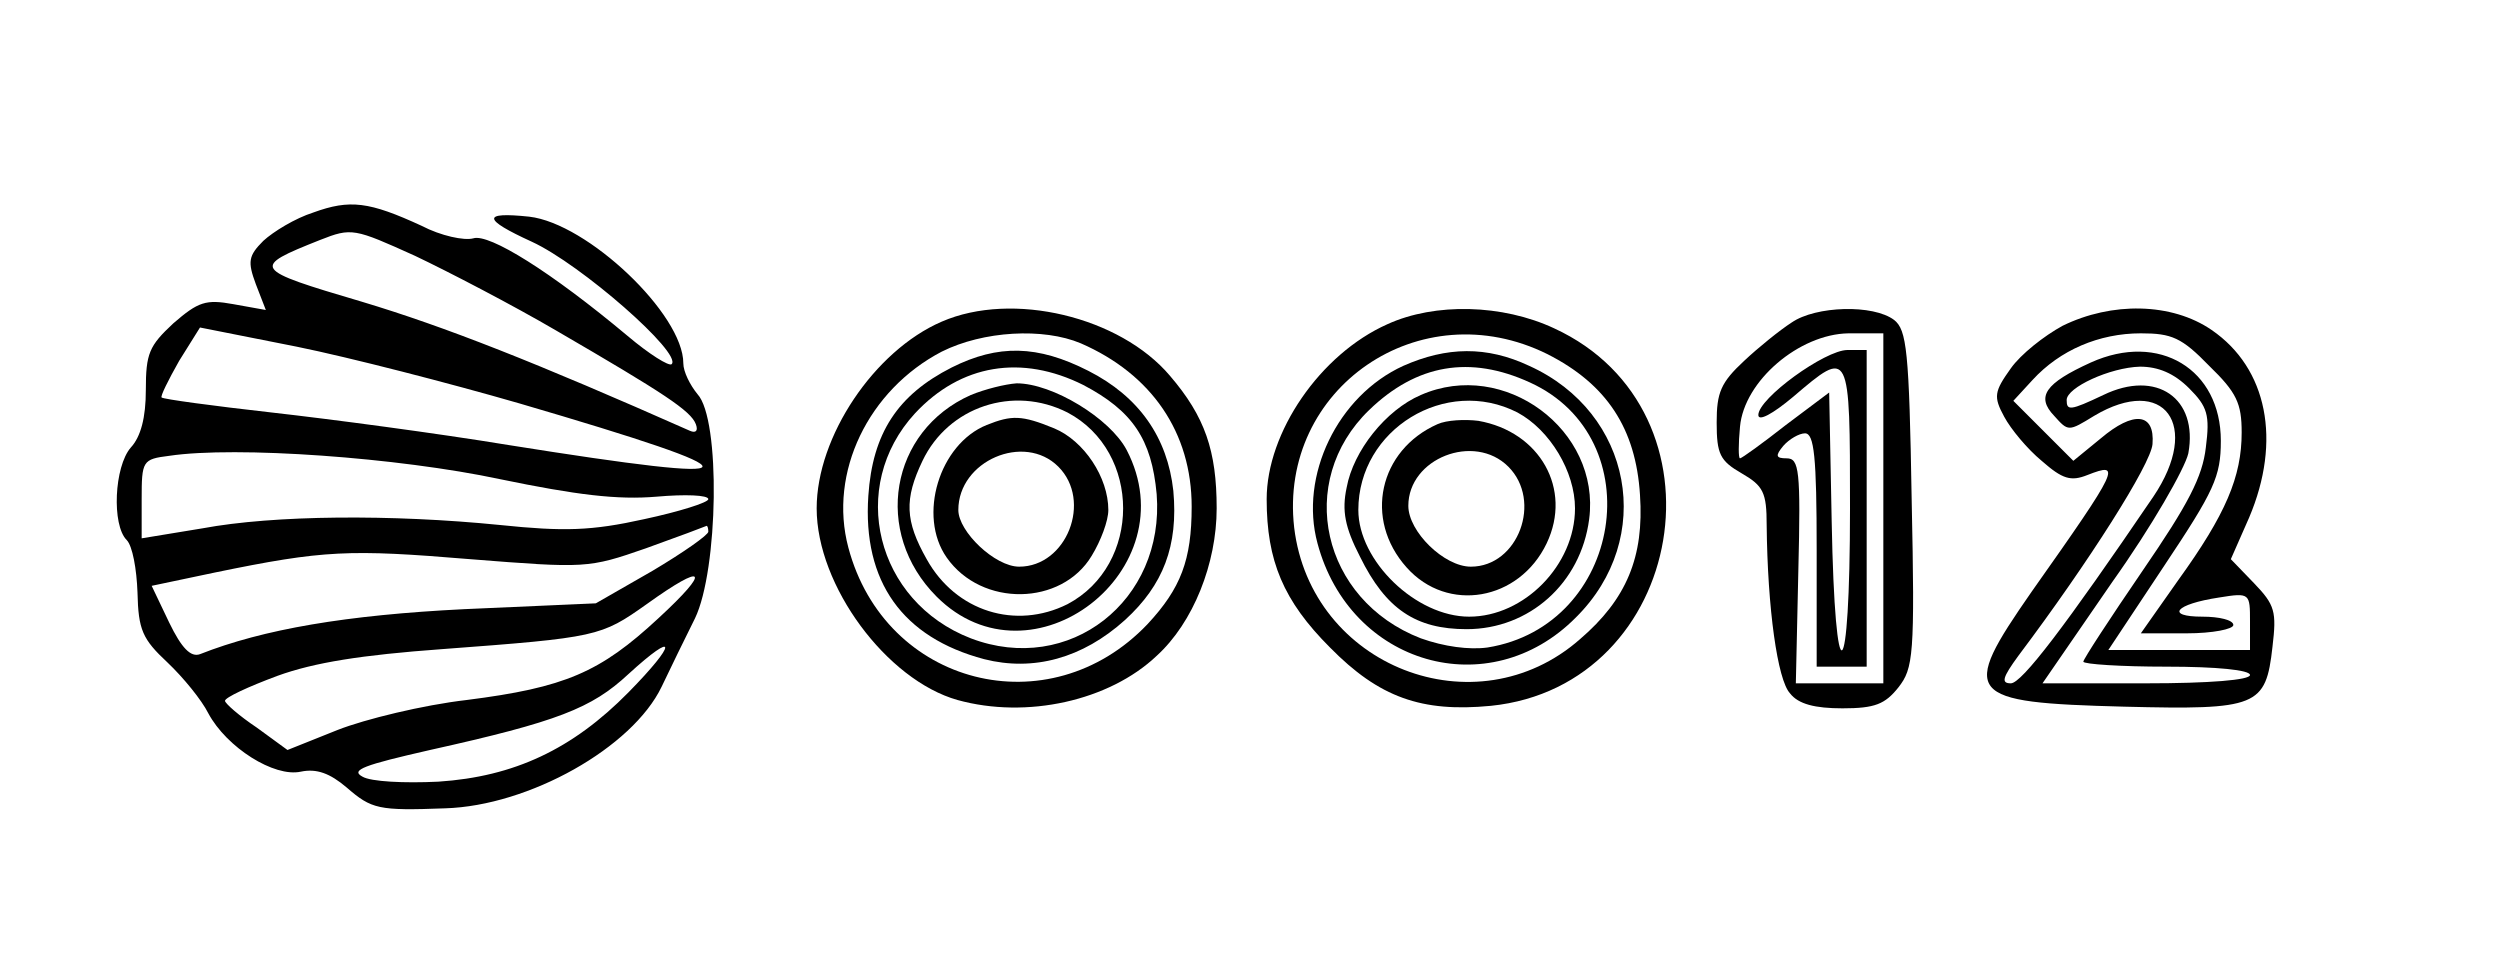 <?xml version="1.0" standalone="no"?>
<!DOCTYPE svg PUBLIC "-//W3C//DTD SVG 20010904//EN"
 "http://www.w3.org/TR/2001/REC-SVG-20010904/DTD/svg10.dtd">
<svg version="1.0" xmlns="http://www.w3.org/2000/svg"
 width="300pt" height="117pt" viewBox="0 0 300 117"
 preserveAspectRatio="xMidYMid meet">
<g transform="translate(0,117) scale(0.1,-0.1)"
fill="#000000" stroke="none">
<path d="M376 915 c-22 -7 -48 -23 -60 -34 -18 -18 -19 -25 -9 -52 l12 -31
-39 7 c-33 6 -42 3 -72 -23 -29 -27 -33 -36 -33 -80 0 -33 -6 -56 -18 -69 -20
-23 -23 -93 -5 -111 7 -7 12 -35 13 -63 1 -45 6 -56 36 -84 19 -18 41 -45 49
-61 22 -41 79 -77 111 -70 19 4 35 -2 55 -19 30 -26 38 -28 118 -25 101 3 225
73 260 146 10 21 28 58 40 82 28 58 31 239 3 269 -9 11 -17 27 -17 37 0 59
-115 168 -185 176 -57 6 -56 -3 3 -30 59 -27 181 -134 168 -147 -3 -3 -27 12
-53 34 -92 77 -166 123 -185 117 -11 -3 -39 3 -62 15 -63 29 -86 32 -130 16z
m292 -142 c129 -75 161 -96 167 -112 3 -8 0 -11 -7 -8 -185 82 -294 125 -394
155 -132 39 -133 41 -50 74 38 15 41 14 114 -19 40 -19 117 -59 170 -90z m-45
-87 c297 -87 294 -99 -13 -50 -85 14 -213 31 -284 39 -71 8 -130 16 -132 18
-2 1 8 21 21 44 l25 40 116 -23 c64 -13 184 -44 267 -68z m-23 -91 c92 -19
141 -25 188 -21 34 3 62 2 62 -3 0 -4 -35 -15 -77 -24 -63 -14 -96 -15 -173
-7 -130 13 -271 12 -357 -4 l-73 -12 0 47 c0 46 1 48 33 52 80 12 275 -2 397
-28z m250 -63 c0 -4 -30 -25 -67 -47 l-68 -39 -158 -7 c-141 -7 -241 -24 -317
-54 -11 -4 -22 7 -37 38 l-21 44 76 16 c131 27 161 28 306 16 139 -11 142 -11
211 13 39 14 71 26 73 27 1 0 2 -3 2 -7z m-60 -104 c-70 -65 -112 -83 -230
-98 -52 -6 -122 -23 -155 -36 l-60 -24 -37 27 c-21 14 -38 29 -38 32 0 4 28
17 63 30 44 16 101 25 197 32 187 14 191 15 246 54 71 51 78 42 14 -17z m-36
-89 c-67 -68 -137 -101 -228 -107 -41 -2 -81 0 -91 6 -15 8 2 14 81 32 153 34
194 50 238 91 59 54 59 38 0 -22z"/>
<path d="M1130 784 c-81 -35 -150 -138 -150 -224 0 -93 84 -206 169 -230 83
-23 182 -1 239 53 44 40 72 111 72 177 0 69 -14 110 -56 159 -60 71 -189 102
-274 65z m167 -26 c85 -37 133 -107 133 -196 0 -64 -13 -98 -53 -141 -118
-124 -315 -74 -359 92 -24 90 24 189 112 235 50 25 122 29 167 10z"/>
<path d="M1142 729 c-65 -33 -95 -79 -100 -154 -7 -103 41 -170 139 -196 59
-15 118 1 169 47 46 42 64 89 58 155 -7 64 -41 113 -102 144 -61 31 -108 32
-164 4z m158 -21 c59 -31 82 -65 88 -131 10 -128 -105 -218 -223 -173 -114 44
-148 182 -67 270 55 59 128 71 202 34z"/>
<path d="M1165 696 c-97 -43 -118 -165 -41 -242 114 -114 303 32 228 176 -20
38 -89 80 -132 80 -14 -1 -38 -7 -55 -14z m116 -21 c89 -47 89 -183 0 -230
-62 -31 -134 -9 -169 54 -26 46 -27 72 -5 118 31 65 109 91 174 58z"/>
<path d="M1184 660 c-57 -23 -83 -109 -48 -159 42 -60 138 -58 174 2 11 18 20
42 20 55 0 39 -29 83 -65 98 -39 16 -51 16 -81 4z m86 -50 c41 -41 10 -120
-47 -120 -29 0 -73 42 -73 68 0 59 79 93 120 52z"/>
<path d="M1665 781 c-81 -36 -145 -130 -145 -210 0 -74 20 -122 76 -178 59
-60 110 -78 193 -70 235 24 291 354 76 453 -62 29 -143 31 -200 5z m192 -36
c71 -36 106 -89 111 -169 5 -74 -16 -125 -72 -173 -125 -110 -323 -33 -343
134 -19 167 151 284 304 208z"/>
<path d="M1684 731 c-79 -36 -125 -132 -103 -213 39 -146 206 -194 310 -89 96
95 68 246 -56 302 -51 24 -99 23 -151 0z m152 -20 c147 -67 111 -292 -51 -318
-22 -3 -52 1 -80 11 -119 46 -151 188 -62 274 57 55 121 66 193 33z"/>
<path d="M1705 696 c-42 -18 -81 -67 -89 -111 -6 -28 -2 -48 16 -83 31 -63 67
-87 128 -87 75 0 137 55 147 132 14 107 -102 193 -202 149z m116 -21 c39 -21
69 -71 69 -115 0 -68 -61 -130 -127 -130 -64 0 -133 67 -133 128 0 97 105 161
191 117z"/>
<path d="M1725 661 c-70 -31 -89 -114 -37 -172 49 -55 135 -40 168 29 31 65
-8 134 -82 147 -16 2 -38 1 -49 -4z m85 -51 c41 -41 12 -120 -45 -120 -32 0
-75 42 -75 73 0 57 79 88 120 47z"/>
<path d="M2150 783 c-14 -9 -40 -30 -57 -46 -28 -26 -33 -38 -33 -74 0 -38 4
-46 30 -61 26 -15 30 -23 30 -62 1 -100 13 -186 28 -202 10 -13 30 -18 63 -18
39 0 51 5 67 25 18 23 20 38 16 226 -3 179 -6 203 -21 215 -25 19 -94 17 -123
-3z m110 -223 l0 -210 -52 0 -53 0 3 135 c3 121 1 135 -14 135 -13 0 -14 3 -4
15 7 8 19 15 26 15 11 0 14 -28 14 -140 l0 -140 30 0 30 0 0 190 0 190 -23 0
c-27 0 -107 -58 -107 -78 0 -8 17 1 42 22 68 58 68 58 68 -134 0 -218 -18
-231 -22 -15 l-3 154 -52 -39 c-28 -22 -53 -40 -55 -40 -2 0 -2 17 0 38 5 55
71 111 130 112 l42 0 0 -210z"/>
<path d="M2475 779 c-22 -12 -50 -34 -62 -51 -20 -28 -21 -34 -8 -58 8 -15 28
-39 45 -53 25 -22 35 -25 55 -17 41 16 39 10 -67 -140 -87 -125 -80 -133 111
-138 160 -4 170 0 178 72 5 42 3 50 -22 76 l-28 29 22 50 c39 92 22 179 -45
225 -48 33 -120 34 -179 5z m176 -48 c33 -32 39 -45 39 -80 0 -53 -19 -98 -76
-177 l-45 -64 55 0 c31 0 56 5 56 10 0 6 -17 10 -37 10 -45 0 -33 15 20 23 37
6 37 5 37 -29 l0 -34 -85 0 -85 0 67 101 c60 90 68 107 68 150 0 86 -74 131
-156 94 -55 -25 -66 -41 -44 -64 17 -19 17 -19 48 0 84 50 129 -11 71 -97
-106 -156 -158 -224 -171 -224 -12 0 -10 7 9 33 85 113 159 230 161 254 3 38
-23 40 -62 7 l-33 -27 -36 36 -36 36 23 25 c33 36 80 56 130 56 37 0 49 -5 82
-39z m-24 -27 c22 -22 25 -32 20 -71 -4 -35 -21 -68 -76 -148 -39 -57 -71
-106 -71 -109 0 -3 45 -6 100 -6 60 0 100 -4 100 -10 0 -6 -48 -10 -125 -10
l-124 0 84 122 c47 66 87 136 91 154 12 66 -38 101 -102 70 -40 -19 -44 -19
-44 -6 0 15 52 39 88 40 22 0 41 -8 59 -26z"/>
</g>
</svg>
